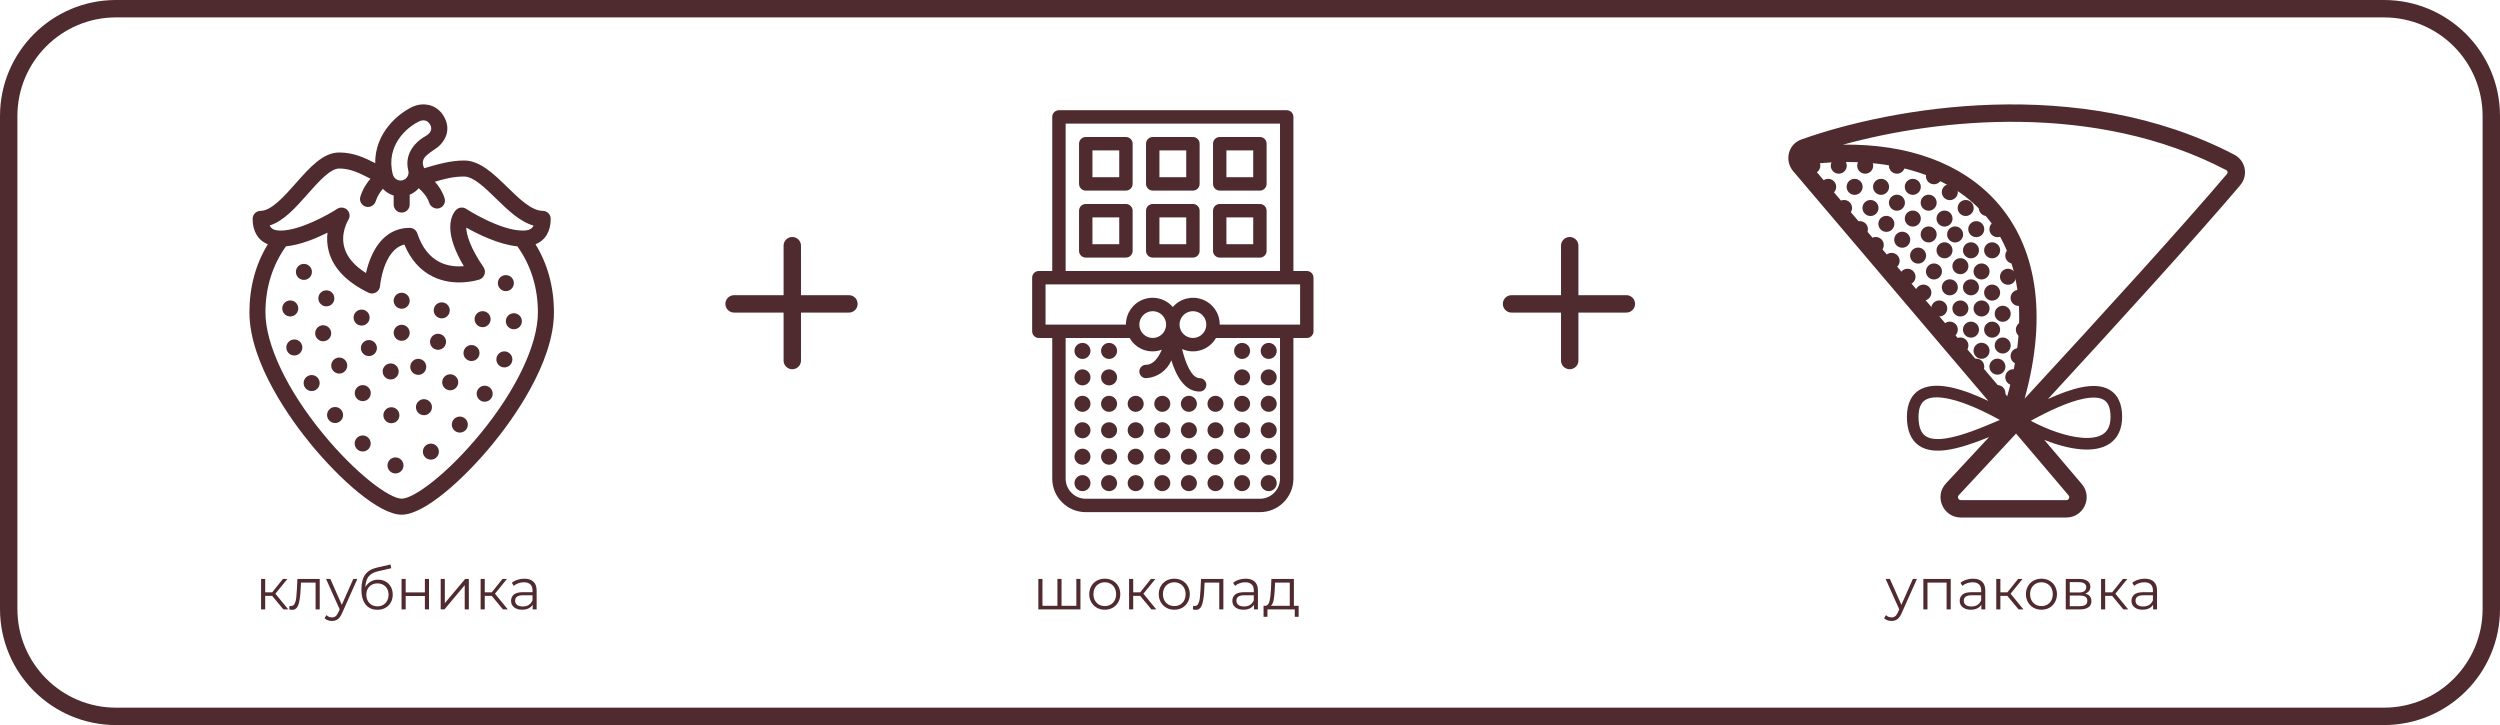 <?xml version="1.0" encoding="UTF-8"?> <svg xmlns="http://www.w3.org/2000/svg" width="431" height="125" viewBox="0 0 431 125" fill="none"> <path d="M1.5 20.01C1.5 9.792 9.784 1.5 20 1.5H411C421.217 1.5 429.5 9.783 429.5 20V105C429.5 115.217 421.217 123.5 411 123.5H20C9.784 123.5 1.5 115.208 1.5 104.99V104.809V104.628V104.448V104.267V104.087V103.907V103.727V103.547V103.368V103.189V103.009V102.83V102.652V102.473V102.294V102.116V101.938V101.76V101.582V101.404V101.227V101.05V100.872V100.695V100.519V100.342V100.165V99.989V99.813V99.636V99.461V99.285V99.109V98.934V98.758V98.583V98.408V98.233V98.059V97.884V97.71V97.535V97.361V97.187V97.013V96.84V96.666V96.493V96.32V96.147V95.974V95.801V95.628V95.456V95.283V95.111V94.939V94.767V94.595V94.423V94.251V94.08V93.909V93.737V93.566V93.395V93.225V93.054V92.883V92.713V92.543V92.373V92.203V92.033V91.863V91.693V91.524V91.354V91.185V91.016V90.847V90.678V90.509V90.34V90.172V90.003V89.835V89.667V89.499V89.331V89.163V88.995V88.827V88.66V88.492V88.325V88.158V87.991V87.824V87.657V87.49V87.323V87.157V86.99V86.824V86.658V86.492V86.326V86.16V85.994V85.828V85.662V85.497V85.331V85.166V85.001V84.836V84.671V84.506V84.341V84.176V84.011V83.847V83.682V83.518V83.353V83.189V83.025V82.861V82.697V82.533V82.369V82.206V82.042V81.879V81.715V81.552V81.388V81.225V81.062V80.899V80.736V80.573V80.41V80.248V80.085V79.922V79.76V79.597V79.435V79.273V79.11V78.948V78.786V78.624V78.462V78.3V78.138V77.977V77.815V77.653V77.492V77.331V77.169V77.008V76.846V76.685V76.524V76.363V76.202V76.041V75.88V75.719V75.558V75.397V75.237V75.076V74.916V74.755V74.594V74.434V74.274V74.113V73.953V73.793V73.633V73.472V73.312V73.152V72.992V72.832V72.673V72.513V72.353V72.193V72.033V71.874V71.714V71.554V71.395V71.235V71.076V70.916V70.757V70.597V70.438V70.279V70.12V69.96V69.801V69.642V69.483V69.324V69.165V69.005V68.846V68.687V68.528V68.37V68.21V68.052V67.893V67.734V67.575V67.416V67.257V67.099V66.94V66.781V66.622V66.464V66.305V66.146V65.988V65.829V65.671V65.512V65.353V65.195V65.036V64.878V64.719V64.561V64.402V64.243V64.085V63.926V63.768V63.609V63.451V63.292V63.134V62.975V62.817V62.658V62.5V62.342V62.183V62.025V61.866V61.708V61.549V61.391V61.232V61.074V60.915V60.757V60.598V60.44V60.281V60.122V59.964V59.805V59.647V59.488V59.33V59.171V59.012V58.854V58.695V58.536V58.378V58.219V58.06V57.901V57.743V57.584V57.425V57.266V57.107V56.948V56.789V56.63V56.472V56.313V56.154V55.995V55.836V55.676V55.517V55.358V55.199V55.04V54.88V54.721V54.562V54.403V54.243V54.084V53.924V53.765V53.605V53.446V53.286V53.126V52.967V52.807V52.647V52.487V52.327V52.167V52.008V51.848V51.688V51.527V51.367V51.207V51.047V50.887V50.726V50.566V50.406V50.245V50.084V49.924V49.763V49.602V49.442V49.281V49.12V48.959V48.798V48.637V48.476V48.315V48.154V47.992V47.831V47.669V47.508V47.346V47.185V47.023V46.861V46.7V46.538V46.376V46.214V46.052V45.89V45.727V45.565V45.403V45.24V45.078V44.915V44.752V44.59V44.427V44.264V44.101V43.938V43.775V43.612V43.448V43.285V43.121V42.958V42.794V42.631V42.467V42.303V42.139V41.975V41.811V41.647V41.482V41.318V41.153V40.989V40.824V40.659V40.494V40.329V40.164V39.999V39.834V39.669V39.503V39.338V39.172V39.006V38.84V38.674V38.508V38.342V38.176V38.01V37.843V37.677V37.51V37.343V37.176V37.009V36.842V36.675V36.508V36.34V36.173V36.005V35.837V35.669V35.501V35.333V35.165V34.997V34.828V34.66V34.491V34.322V34.153V33.984V33.815V33.646V33.476V33.307V33.137V32.967V32.797V32.627V32.457V32.287V32.117V31.946V31.775V31.605V31.434V31.262V31.091V30.92V30.749V30.577V30.405V30.233V30.061V29.889V29.717V29.544V29.372V29.199V29.026V28.854V28.68V28.507V28.334V28.16V27.986V27.813V27.639V27.465V27.29V27.116V26.941V26.767V26.592V26.417V26.242V26.066V25.891V25.715V25.539V25.363V25.187V25.011V24.835V24.658V24.482V24.305V24.128V23.95V23.773V23.596V23.418V23.24V23.062V22.884V22.706V22.527V22.348V22.169V21.991V21.811V21.632V21.453V21.273V21.093V20.913V20.733V20.552V20.372V20.191V20.01Z" stroke="#4F2A2F" stroke-width="3"></path> <path fill-rule="evenodd" clip-rule="evenodd" d="M383.808 29.331C361.205 17.528 334.183 20.418 317.736 24.938C328.887 24.795 338.149 28.1 344.102 34.686C351.012 42.333 353.115 54.01 349.044 68.732C361.734 54.986 376.32 38.977 383.932 29.986C384.118 29.767 384.053 29.459 383.808 29.331ZM346.045 68.315L312.059 28.311C325.313 26.784 335.758 29.929 341.876 36.698C347.924 43.39 350.094 54.021 346.045 68.315ZM353.062 68.801C365.318 55.506 378.933 40.534 386.222 31.924C387.642 30.246 387.155 27.694 385.196 26.671C358.397 12.677 325.974 18.55 310.569 24.04C308.242 24.869 307.619 27.718 309.143 29.512L342.802 69.132C340.778 68.164 338.582 67.287 336.563 66.833C334.686 66.411 332.754 66.305 331.244 67.047C329.607 67.852 328.752 69.495 328.752 71.86C328.752 74.149 329.413 75.834 330.808 76.806C332.146 77.738 333.907 77.825 335.671 77.573C337.86 77.26 340.409 76.365 342.919 75.349C340.234 78.243 337.723 80.942 335.489 83.334C333.388 85.585 335.012 89.219 338.057 89.219H356.238C359.221 89.219 360.837 85.726 358.905 83.453L352.432 75.833C354.552 76.682 356.758 77.294 358.745 77.459C360.547 77.608 362.32 77.402 363.672 76.504C365.091 75.562 365.856 73.99 365.856 71.86C365.856 69.66 365.149 68.053 363.688 67.197C362.318 66.395 360.546 66.424 358.799 66.779C357.014 67.142 355.026 67.895 353.062 68.801ZM347.571 74.744C343.955 78.649 340.582 82.275 337.682 85.381C337.394 85.69 337.601 86.219 338.057 86.219H356.238C356.664 86.219 356.895 85.72 356.619 85.395L347.571 74.744ZM336.124 68.785C338.923 69.414 342.197 70.973 344.774 72.402C341.464 73.82 338.085 75.208 335.388 75.593C333.789 75.822 332.661 75.659 331.951 75.165C331.298 74.71 330.752 73.793 330.752 71.86C330.752 70.001 331.376 69.211 332.126 68.842C333.003 68.41 334.366 68.389 336.124 68.785ZM358.91 75.466C356.212 75.242 352.913 74.049 350.109 72.544C353.134 70.885 356.49 69.29 359.198 68.739C360.8 68.413 361.957 68.501 362.678 68.923C363.308 69.292 363.856 70.076 363.856 71.86C363.856 73.474 363.309 74.344 362.566 74.838C361.755 75.376 360.515 75.599 358.91 75.466Z" fill="#4F2A2F"></path> <path d="M312.443 29.946C313.205 29.946 313.824 29.327 313.824 28.564C313.824 27.8 313.205 27.183 312.443 27.183C311.68 27.183 311.061 27.8 311.061 28.564C311.061 29.327 311.68 29.946 312.443 29.946Z" fill="#4F2A2F"></path> <path d="M324.296 33.593C325.058 33.593 325.677 32.974 325.677 32.211C325.677 31.447 325.058 30.83 324.296 30.83C323.533 30.83 322.914 31.447 322.914 32.211C322.914 32.974 323.533 33.593 324.296 33.593Z" fill="#4F2A2F"></path> <path d="M325.207 39.975C325.97 39.975 326.589 39.356 326.589 38.594C326.589 37.83 325.97 37.212 325.207 37.212C324.445 37.212 323.826 37.83 323.826 38.594C323.826 39.356 324.445 39.975 325.207 39.975Z" fill="#4F2A2F"></path> <path d="M319.737 33.593C320.499 33.593 321.118 32.974 321.118 32.211C321.118 31.447 320.499 30.83 319.737 30.83C318.974 30.83 318.355 31.447 318.355 32.211C318.355 32.974 318.974 33.593 319.737 33.593Z" fill="#4F2A2F"></path> <path d="M317.913 37.24C318.676 37.24 319.295 36.621 319.295 35.859C319.295 35.094 318.676 34.477 317.913 34.477C317.151 34.477 316.532 35.094 316.532 35.859C316.532 36.621 317.151 37.24 317.913 37.24Z" fill="#4F2A2F"></path> <path d="M323.384 43.622C324.146 43.622 324.765 43.003 324.765 42.241C324.765 41.477 324.146 40.859 323.384 40.859C322.621 40.859 322.002 41.477 322.002 42.241C322.002 43.003 322.621 43.622 323.384 43.622Z" fill="#4F2A2F"></path> <path d="M317.001 29.946C317.764 29.946 318.383 29.327 318.383 28.564C318.383 27.8 317.764 27.183 317.001 27.183C316.239 27.183 315.62 27.8 315.62 28.564C315.62 29.327 316.239 29.946 317.001 29.946Z" fill="#4F2A2F"></path> <path d="M320.648 40.887C321.411 40.887 322.03 40.268 322.03 39.506C322.03 38.741 321.411 38.124 320.648 38.124C319.886 38.124 319.267 38.741 319.267 39.506C319.267 40.268 319.886 40.887 320.648 40.887Z" fill="#4F2A2F"></path> <path d="M326.119 46.358C326.882 46.358 327.501 45.739 327.501 44.976C327.501 44.212 326.882 43.595 326.119 43.595C325.357 43.595 324.738 44.212 324.738 44.976C324.738 45.739 325.357 46.358 326.119 46.358Z" fill="#4F2A2F"></path> <path d="M336.149 34.505C336.911 34.505 337.53 33.886 337.53 33.123C337.53 32.359 336.911 31.742 336.149 31.742C335.386 31.742 334.767 32.359 334.767 33.123C334.767 33.886 335.386 34.505 336.149 34.505Z" fill="#4F2A2F"></path> <path d="M342.531 37.24C343.294 37.24 343.913 36.621 343.913 35.859C343.913 35.094 343.294 34.477 342.531 34.477C341.768 34.477 341.149 35.094 341.149 35.859C341.149 36.621 341.768 37.24 342.531 37.24Z" fill="#4F2A2F"></path> <path d="M332.502 36.328C333.264 36.328 333.883 35.709 333.883 34.947C333.883 34.183 333.264 33.565 332.502 33.565C331.739 33.565 331.12 34.183 331.12 34.947C331.12 35.709 331.739 36.328 332.502 36.328Z" fill="#4F2A2F"></path> <path d="M330.678 45.446C331.441 45.446 332.06 44.827 332.06 44.064C332.06 43.3 331.441 42.683 330.678 42.683C329.915 42.683 329.296 43.3 329.296 44.064C329.296 44.827 329.915 45.446 330.678 45.446Z" fill="#4F2A2F"></path> <path d="M335.237 44.534C335.999 44.534 336.618 43.915 336.618 43.153C336.618 42.389 335.999 41.771 335.237 41.771C334.474 41.771 333.855 42.389 333.855 43.153C333.855 43.915 334.474 44.534 335.237 44.534Z" fill="#4F2A2F"></path> <path d="M337.972 47.269C338.735 47.269 339.354 46.65 339.354 45.888C339.354 45.124 338.735 44.506 337.972 44.506C337.21 44.506 336.591 45.124 336.591 45.888C336.591 46.65 337.21 47.269 337.972 47.269Z" fill="#4F2A2F"></path> <path d="M339.796 50.917C340.558 50.917 341.177 50.298 341.177 49.535C341.177 48.771 340.558 48.154 339.796 48.154C339.033 48.154 338.414 48.771 338.414 49.535C338.414 50.298 339.033 50.917 339.796 50.917Z" fill="#4F2A2F"></path> <path d="M341.619 54.564C342.382 54.564 343.001 53.945 343.001 53.182C343.001 52.418 342.382 51.8 341.619 51.8C340.857 51.8 340.238 52.418 340.238 53.182C340.238 53.945 340.857 54.564 341.619 54.564Z" fill="#4F2A2F"></path> <path d="M331.59 51.828C332.352 51.828 332.971 51.209 332.971 50.447C332.971 49.683 332.352 49.065 331.59 49.065C330.827 49.065 330.208 49.683 330.208 50.447C330.208 51.209 330.827 51.828 331.59 51.828Z" fill="#4F2A2F"></path> <path d="M334.325 54.564C335.088 54.564 335.707 53.945 335.707 53.182C335.707 52.418 335.088 51.8 334.325 51.8C333.562 51.8 332.943 52.418 332.943 53.182C332.943 53.945 333.562 54.564 334.325 54.564Z" fill="#4F2A2F"></path> <path d="M336.149 58.211C336.911 58.211 337.53 57.592 337.53 56.829C337.53 56.065 336.911 55.448 336.149 55.448C335.386 55.448 334.767 56.065 334.767 56.829C334.767 57.592 335.386 58.211 336.149 58.211Z" fill="#4F2A2F"></path> <path d="M337.972 60.946C338.735 60.946 339.354 60.327 339.354 59.565C339.354 58.8 338.735 58.183 337.972 58.183C337.21 58.183 336.591 58.8 336.591 59.565C336.591 60.327 337.21 60.946 337.972 60.946Z" fill="#4F2A2F"></path> <path d="M315.178 33.593C315.94 33.593 316.559 32.974 316.559 32.211C316.559 31.447 315.94 30.83 315.178 30.83C314.415 30.83 313.796 31.447 313.796 32.211C313.796 32.974 314.415 33.593 315.178 33.593Z" fill="#4F2A2F"></path> <path d="M322.472 37.24C323.235 37.24 323.854 36.621 323.854 35.859C323.854 35.094 323.235 34.477 322.472 34.477C321.709 34.477 321.09 35.094 321.09 35.859C321.09 36.621 321.709 37.24 322.472 37.24Z" fill="#4F2A2F"></path> <path d="M327.031 36.328C327.793 36.328 328.412 35.709 328.412 34.947C328.412 34.183 327.793 33.565 327.031 33.565C326.268 33.565 325.649 34.183 325.649 34.947C325.649 35.709 326.268 36.328 327.031 36.328Z" fill="#4F2A2F"></path> <path d="M333.413 31.769C334.176 31.769 334.795 31.15 334.795 30.388C334.795 29.624 334.176 29.006 333.413 29.006C332.651 29.006 332.032 29.624 332.032 30.388C332.032 31.15 332.651 31.769 333.413 31.769Z" fill="#4F2A2F"></path> <path d="M329.766 33.593C330.529 33.593 331.148 32.974 331.148 32.211C331.148 31.447 330.529 30.83 329.766 30.83C329.004 30.83 328.385 31.447 328.385 32.211C328.385 32.974 329.004 33.593 329.766 33.593Z" fill="#4F2A2F"></path> <path d="M333.413 48.181C334.176 48.181 334.795 47.562 334.795 46.8C334.795 46.036 334.176 45.418 333.413 45.418C332.651 45.418 332.032 46.036 332.032 46.8C332.032 47.562 332.651 48.181 333.413 48.181Z" fill="#4F2A2F"></path> <path d="M336.149 50.917C336.911 50.917 337.53 50.298 337.53 49.535C337.53 48.771 336.911 48.154 336.149 48.154C335.386 48.154 334.767 48.771 334.767 49.535C334.767 50.298 335.386 50.917 336.149 50.917Z" fill="#4F2A2F"></path> <path d="M337.972 54.564C338.735 54.564 339.354 53.945 339.354 53.182C339.354 52.418 338.735 51.8 337.972 51.8C337.21 51.8 336.591 52.418 336.591 53.182C336.591 53.945 337.21 54.564 337.972 54.564Z" fill="#4F2A2F"></path> <path d="M339.796 58.211C340.558 58.211 341.177 57.592 341.177 56.829C341.177 56.065 340.558 55.448 339.796 55.448C339.033 55.448 338.414 56.065 338.414 56.829C338.414 57.592 339.033 58.211 339.796 58.211Z" fill="#4F2A2F"></path> <path d="M321.56 29.946C322.323 29.946 322.942 29.327 322.942 28.564C322.942 27.8 322.323 27.183 321.56 27.183C320.798 27.183 320.179 27.8 320.179 28.564C320.179 29.327 320.798 29.946 321.56 29.946Z" fill="#4F2A2F"></path> <path d="M327.031 29.946C327.793 29.946 328.412 29.327 328.412 28.564C328.412 27.8 327.793 27.183 327.031 27.183C326.268 27.183 325.649 27.8 325.649 28.564C325.649 29.327 326.268 29.946 327.031 29.946Z" fill="#4F2A2F"></path> <path d="M327.943 42.711C328.705 42.711 329.324 42.092 329.324 41.329C329.324 40.565 328.705 39.947 327.943 39.947C327.18 39.947 326.561 40.565 326.561 41.329C326.561 42.092 327.18 42.711 327.943 42.711Z" fill="#4F2A2F"></path> <path d="M328.854 49.093C329.617 49.093 330.236 48.474 330.236 47.712C330.236 46.947 329.617 46.33 328.854 46.33C328.092 46.33 327.473 46.947 327.473 47.712C327.473 48.474 328.092 49.093 328.854 49.093Z" fill="#4F2A2F"></path> <path d="M335.237 39.064C335.999 39.064 336.618 38.445 336.618 37.682C336.618 36.918 335.999 36.3 335.237 36.3C334.474 36.3 333.855 36.918 333.855 37.682C333.855 38.445 334.474 39.064 335.237 39.064Z" fill="#4F2A2F"></path> <path d="M329.766 39.064C330.529 39.064 331.148 38.445 331.148 37.682C331.148 36.918 330.529 36.3 329.766 36.3C329.004 36.3 328.385 36.918 328.385 37.682C328.385 38.445 329.004 39.064 329.766 39.064Z" fill="#4F2A2F"></path> <path d="M332.502 41.799C333.264 41.799 333.883 41.18 333.883 40.417C333.883 39.653 333.264 39.036 332.502 39.036C331.739 39.036 331.12 39.653 331.12 40.417C331.12 41.18 331.739 41.799 332.502 41.799Z" fill="#4F2A2F"></path> <path d="M337.06 41.799C337.823 41.799 338.442 41.18 338.442 40.417C338.442 39.653 337.823 39.036 337.06 39.036C336.298 39.036 335.679 39.653 335.679 40.417C335.679 41.18 336.298 41.799 337.06 41.799Z" fill="#4F2A2F"></path> <path d="M339.796 44.534C340.558 44.534 341.177 43.915 341.177 43.153C341.177 42.389 340.558 41.771 339.796 41.771C339.033 41.771 338.414 42.389 338.414 43.153C338.414 43.915 339.033 44.534 339.796 44.534Z" fill="#4F2A2F"></path> <path d="M341.619 48.181C342.382 48.181 343.001 47.562 343.001 46.8C343.001 46.036 342.382 45.418 341.619 45.418C340.857 45.418 340.238 46.036 340.238 46.8C340.238 47.562 340.857 48.181 341.619 48.181Z" fill="#4F2A2F"></path> <path d="M343.443 51.828C344.205 51.828 344.824 51.209 344.824 50.447C344.824 49.683 344.205 49.065 343.443 49.065C342.68 49.065 342.061 49.683 342.061 50.447C342.061 51.209 342.68 51.828 343.443 51.828Z" fill="#4F2A2F"></path> <path d="M340.707 40.887C341.47 40.887 342.089 40.268 342.089 39.506C342.089 38.741 341.47 38.124 340.707 38.124C339.945 38.124 339.326 38.741 339.326 39.506C339.326 40.268 339.945 40.887 340.707 40.887Z" fill="#4F2A2F"></path> <path d="M343.443 44.534C344.205 44.534 344.824 43.915 344.824 43.153C344.824 42.389 344.205 41.771 343.443 41.771C342.68 41.771 342.061 42.389 342.061 43.153C342.061 43.915 342.68 44.534 343.443 44.534Z" fill="#4F2A2F"></path> <path d="M346.178 49.093C346.941 49.093 347.56 48.474 347.56 47.712C347.56 46.947 346.941 46.33 346.178 46.33C345.416 46.33 344.797 46.947 344.797 47.712C344.797 48.474 345.416 49.093 346.178 49.093Z" fill="#4F2A2F"></path> <path d="M348.002 52.74C348.764 52.74 349.383 52.121 349.383 51.359C349.383 50.594 348.764 49.977 348.002 49.977C347.239 49.977 346.62 50.594 346.62 51.359C346.62 52.121 347.239 52.74 348.002 52.74Z" fill="#4F2A2F"></path> <path d="M343.443 58.211C344.205 58.211 344.824 57.592 344.824 56.829C344.824 56.065 344.205 55.448 343.443 55.448C342.68 55.448 342.061 56.065 342.061 56.829C342.061 57.592 342.68 58.211 343.443 58.211Z" fill="#4F2A2F"></path> <path d="M344.355 64.593C345.117 64.593 345.736 63.974 345.736 63.212C345.736 62.447 345.117 61.83 344.355 61.83C343.592 61.83 342.973 62.447 342.973 63.212C342.973 63.974 343.592 64.593 344.355 64.593Z" fill="#4F2A2F"></path> <path d="M348.002 62.77C348.764 62.77 349.383 62.151 349.383 61.388C349.383 60.624 348.764 60.007 348.002 60.007C347.239 60.007 346.62 60.624 346.62 61.388C346.62 62.151 347.239 62.77 348.002 62.77Z" fill="#4F2A2F"></path> <path d="M347.09 66.417C347.852 66.417 348.471 65.798 348.471 65.035C348.471 64.271 347.852 63.654 347.09 63.654C346.327 63.654 345.708 64.271 345.708 65.035C345.708 65.798 346.327 66.417 347.09 66.417Z" fill="#4F2A2F"></path> <path d="M345.266 55.475C346.029 55.475 346.648 54.856 346.648 54.094C346.648 53.33 346.029 52.712 345.266 52.712C344.504 52.712 343.885 53.33 343.885 54.094C343.885 54.856 344.504 55.475 345.266 55.475Z" fill="#4F2A2F"></path> <path d="M345.266 60.946C346.029 60.946 346.648 60.327 346.648 59.565C346.648 58.8 346.029 58.183 345.266 58.183C344.504 58.183 343.885 58.8 343.885 59.565C343.885 60.327 344.504 60.946 345.266 60.946Z" fill="#4F2A2F"></path> <path d="M348.913 58.211C349.676 58.211 350.295 57.592 350.295 56.829C350.295 56.065 349.676 55.448 348.913 55.448C348.151 55.448 347.532 56.065 347.532 56.829C347.532 57.592 348.151 58.211 348.913 58.211Z" fill="#4F2A2F"></path> <path d="M344.355 40.887C345.117 40.887 345.736 40.268 345.736 39.506C345.736 38.741 345.117 38.124 344.355 38.124C343.592 38.124 342.973 38.741 342.973 39.506C342.973 40.268 343.592 40.887 344.355 40.887Z" fill="#4F2A2F"></path> <path d="M347.09 45.446C347.852 45.446 348.471 44.827 348.471 44.064C348.471 43.3 347.852 42.683 347.09 42.683C346.327 42.683 345.708 43.3 345.708 44.064C345.708 44.827 346.327 45.446 347.09 45.446Z" fill="#4F2A2F"></path> <path d="M348.913 49.093C349.676 49.093 350.295 48.474 350.295 47.712C350.295 46.947 349.676 46.33 348.913 46.33C348.151 46.33 347.532 46.947 347.532 47.712C347.532 48.474 348.151 49.093 348.913 49.093Z" fill="#4F2A2F"></path> <path d="M341.619 61.858C342.382 61.858 343.001 61.239 343.001 60.476C343.001 59.712 342.382 59.095 341.619 59.095C340.857 59.095 340.238 59.712 340.238 60.476C340.238 61.239 340.857 61.858 341.619 61.858Z" fill="#4F2A2F"></path> <path d="M344.355 69.152C345.117 69.152 345.736 68.533 345.736 67.77C345.736 67.006 345.117 66.389 344.355 66.389C343.592 66.389 342.973 67.006 342.973 67.77C342.973 68.533 343.592 69.152 344.355 69.152Z" fill="#4F2A2F"></path> <path d="M340.707 64.593C341.47 64.593 342.089 63.974 342.089 63.212C342.089 62.447 341.47 61.83 340.707 61.83C339.945 61.83 339.326 62.447 339.326 63.212C339.326 63.974 339.945 64.593 340.707 64.593Z" fill="#4F2A2F"></path> <path d="M338.884 37.24C339.646 37.24 340.265 36.621 340.265 35.859C340.265 35.094 339.646 34.477 338.884 34.477C338.121 34.477 337.502 35.094 337.502 35.859C337.502 36.621 338.121 37.24 338.884 37.24Z" fill="#4F2A2F"></path> <line x1="136.589" y1="42.359" x2="136.589" y2="62.154" stroke="#4F2A2F" stroke-width="3" stroke-linecap="round" stroke-linejoin="round"></line> <line x1="146.354" y1="52.389" x2="126.559" y2="52.389" stroke="#4F2A2F" stroke-width="3" stroke-linecap="round" stroke-linejoin="round"></line> <line x1="270.619" y1="42.359" x2="270.619" y2="62.154" stroke="#4F2A2F" stroke-width="3" stroke-linecap="round" stroke-linejoin="round"></line> <line x1="280.384" y1="52.389" x2="260.59" y2="52.389" stroke="#4F2A2F" stroke-width="3" stroke-linecap="round" stroke-linejoin="round"></line> <path d="M194.111 23.62H187.182C186.544 23.62 186.027 24.137 186.027 24.774V31.704C186.027 32.342 186.544 32.859 187.182 32.859H194.111C194.749 32.859 195.266 32.342 195.266 31.704V24.774C195.266 24.137 194.749 23.62 194.111 23.62ZM192.956 30.549H188.336V25.93H192.956V30.549Z" fill="#4F2A2F"></path> <path d="M205.66 23.62H198.731C198.093 23.62 197.576 24.137 197.576 24.774V31.704C197.576 32.342 198.093 32.859 198.731 32.859H205.66C206.298 32.859 206.815 32.342 206.815 31.704V24.774C206.815 24.137 206.298 23.62 205.66 23.62ZM204.505 30.549H199.886V25.93H204.505V30.549Z" fill="#4F2A2F"></path> <path d="M217.209 23.62H210.28C209.642 23.62 209.125 24.137 209.125 24.774V31.704C209.125 32.342 209.642 32.859 210.28 32.859H217.209C217.847 32.859 218.364 32.342 218.364 31.704V24.774C218.364 24.137 217.847 23.62 217.209 23.62ZM216.054 30.549H211.435V25.93H216.054V30.549Z" fill="#4F2A2F"></path> <path d="M194.111 35.169H187.182C186.544 35.169 186.027 35.686 186.027 36.324V43.253C186.027 43.891 186.544 44.408 187.182 44.408H194.111C194.749 44.408 195.266 43.891 195.266 43.253V36.324C195.266 35.686 194.749 35.169 194.111 35.169ZM192.956 42.098H188.336V37.479H192.956V42.098Z" fill="#4F2A2F"></path> <path d="M205.66 35.169H198.731C198.093 35.169 197.576 35.686 197.576 36.324V43.253C197.576 43.891 198.093 44.408 198.731 44.408H205.66C206.298 44.408 206.815 43.891 206.815 43.253V36.324C206.815 35.686 206.298 35.169 205.66 35.169ZM204.505 42.098H199.886V37.479H204.505V42.098Z" fill="#4F2A2F"></path> <path d="M217.209 35.169H210.28C209.642 35.169 209.125 35.686 209.125 36.324V43.253C209.125 43.891 209.642 44.408 210.28 44.408H217.209C217.847 44.408 218.364 43.891 218.364 43.253V36.324C218.364 35.686 217.847 35.169 217.209 35.169ZM216.054 42.098H211.435V37.479H216.054V42.098Z" fill="#4F2A2F"></path> <path d="M187.182 88.295H217.209C220.397 88.291 222.98 85.708 222.984 82.52V58.267H225.294C225.931 58.267 226.449 57.75 226.449 57.112V47.873C226.449 47.235 225.931 46.718 225.294 46.718H222.984V20.155C222.984 19.517 222.467 19 221.829 19H182.562C181.924 19 181.407 19.517 181.407 20.155V46.718H179.097C178.459 46.718 177.942 47.235 177.942 47.873V57.112C177.942 57.75 178.459 58.267 179.097 58.267H181.407V82.52C181.411 85.708 183.994 88.291 187.182 88.295ZM220.674 82.52C220.674 84.433 219.123 85.985 217.209 85.985H187.182C185.268 85.985 183.717 84.433 183.717 82.52V58.267H194.753C195.847 60.216 198.199 61.074 200.291 60.287C199.726 61.651 198.834 62.887 197.576 62.887C196.938 62.887 196.421 63.404 196.421 64.041C196.421 64.679 196.938 65.196 197.576 65.196C199.498 65.089 201.191 63.899 201.944 62.128C202.763 64.801 204.243 67.506 206.815 67.506C207.453 67.506 207.97 66.989 207.97 66.351C207.97 65.714 207.453 65.196 206.815 65.196C205.421 65.196 204.356 62.559 203.794 60.176C205.943 61.141 208.473 60.314 209.637 58.267H220.674V82.52ZM196.421 55.957C196.421 54.682 197.455 53.647 198.731 53.647C200.006 53.647 201.04 54.682 201.04 55.957C201.04 57.233 200.006 58.267 198.731 58.267C197.455 58.267 196.421 57.233 196.421 55.957ZM203.35 55.957C203.35 54.682 204.385 53.647 205.66 53.647C206.936 53.647 207.97 54.682 207.97 55.957C207.97 57.233 206.936 58.267 205.66 58.267C204.385 58.267 203.35 57.233 203.35 55.957ZM183.717 21.31H220.674V46.718H183.717V21.31ZM180.252 55.957V49.028H224.139V55.957H210.28C210.288 54.031 209.096 52.303 207.291 51.629C205.487 50.953 203.453 51.474 202.195 52.933C200.938 51.474 198.904 50.953 197.1 51.629C195.295 52.303 194.103 54.031 194.111 55.957H180.252Z" fill="#4F2A2F"></path> <path d="M186.618 61.881C187.38 61.881 187.999 61.262 187.999 60.499C187.999 59.735 187.38 59.118 186.618 59.118C185.855 59.118 185.236 59.735 185.236 60.499C185.236 61.262 185.855 61.881 186.618 61.881Z" fill="#4F2A2F"></path> <path d="M186.618 70.999C187.38 70.999 187.999 70.38 187.999 69.617C187.999 68.853 187.38 68.236 186.618 68.236C185.855 68.236 185.236 68.853 185.236 69.617C185.236 70.38 185.855 70.999 186.618 70.999Z" fill="#4F2A2F"></path> <path d="M186.618 80.117C187.38 80.117 187.999 79.498 187.999 78.735C187.999 77.971 187.38 77.353 186.618 77.353C185.855 77.353 185.236 77.971 185.236 78.735C185.236 79.498 185.855 80.117 186.618 80.117Z" fill="#4F2A2F"></path> <path d="M186.618 66.44C187.38 66.44 187.999 65.821 187.999 65.058C187.999 64.294 187.38 63.677 186.618 63.677C185.855 63.677 185.236 64.294 185.236 65.058C185.236 65.821 185.855 66.44 186.618 66.44Z" fill="#4F2A2F"></path> <path d="M186.618 75.558C187.38 75.558 187.999 74.939 187.999 74.176C187.999 73.412 187.38 72.795 186.618 72.795C185.855 72.795 185.236 73.412 185.236 74.176C185.236 74.939 185.855 75.558 186.618 75.558Z" fill="#4F2A2F"></path> <path d="M186.618 84.675C187.38 84.675 187.999 84.056 187.999 83.294C187.999 82.53 187.38 81.912 186.618 81.912C185.855 81.912 185.236 82.53 185.236 83.294C185.236 84.056 185.855 84.675 186.618 84.675Z" fill="#4F2A2F"></path> <path d="M204.964 70.999C205.727 70.999 206.346 70.38 206.346 69.617C206.346 68.853 205.727 68.236 204.964 68.236C204.202 68.236 203.583 68.853 203.583 69.617C203.583 70.38 204.202 70.999 204.964 70.999Z" fill="#4F2A2F"></path> <path d="M204.964 80.117C205.727 80.117 206.346 79.498 206.346 78.735C206.346 77.971 205.727 77.353 204.964 77.353C204.202 77.353 203.583 77.971 203.583 78.735C203.583 79.498 204.202 80.117 204.964 80.117Z" fill="#4F2A2F"></path> <path d="M204.964 75.558C205.727 75.558 206.346 74.939 206.346 74.176C206.346 73.412 205.727 72.795 204.964 72.795C204.202 72.795 203.583 73.412 203.583 74.176C203.583 74.939 204.202 75.558 204.964 75.558Z" fill="#4F2A2F"></path> <path d="M204.964 84.675C205.727 84.675 206.346 84.056 206.346 83.294C206.346 82.53 205.727 81.912 204.964 81.912C204.202 81.912 203.583 82.53 203.583 83.294C203.583 84.056 204.202 84.675 204.964 84.675Z" fill="#4F2A2F"></path> <path d="M195.791 70.999C196.554 70.999 197.173 70.38 197.173 69.617C197.173 68.853 196.554 68.236 195.791 68.236C195.029 68.236 194.41 68.853 194.41 69.617C194.41 70.38 195.029 70.999 195.791 70.999Z" fill="#4F2A2F"></path> <path d="M195.791 80.117C196.554 80.117 197.173 79.498 197.173 78.735C197.173 77.971 196.554 77.353 195.791 77.353C195.029 77.353 194.41 77.971 194.41 78.735C194.41 79.498 195.029 80.117 195.791 80.117Z" fill="#4F2A2F"></path> <path d="M195.791 75.558C196.554 75.558 197.173 74.939 197.173 74.176C197.173 73.412 196.554 72.795 195.791 72.795C195.029 72.795 194.41 73.412 194.41 74.176C194.41 74.939 195.029 75.558 195.791 75.558Z" fill="#4F2A2F"></path> <path d="M195.791 84.675C196.554 84.675 197.173 84.056 197.173 83.294C197.173 82.53 196.554 81.912 195.791 81.912C195.029 81.912 194.41 82.53 194.41 83.294C194.41 84.056 195.029 84.675 195.791 84.675Z" fill="#4F2A2F"></path> <path d="M214.138 61.881C214.9 61.881 215.519 61.262 215.519 60.499C215.519 59.735 214.9 59.118 214.138 59.118C213.375 59.118 212.756 59.735 212.756 60.499C212.756 61.262 213.375 61.881 214.138 61.881Z" fill="#4F2A2F"></path> <path d="M214.138 70.999C214.9 70.999 215.519 70.38 215.519 69.617C215.519 68.853 214.9 68.236 214.138 68.236C213.375 68.236 212.756 68.853 212.756 69.617C212.756 70.38 213.375 70.999 214.138 70.999Z" fill="#4F2A2F"></path> <path d="M214.138 80.117C214.9 80.117 215.519 79.498 215.519 78.735C215.519 77.971 214.9 77.353 214.138 77.353C213.375 77.353 212.756 77.971 212.756 78.735C212.756 79.498 213.375 80.117 214.138 80.117Z" fill="#4F2A2F"></path> <path d="M214.138 66.44C214.9 66.44 215.519 65.821 215.519 65.058C215.519 64.294 214.9 63.677 214.138 63.677C213.375 63.677 212.756 64.294 212.756 65.058C212.756 65.821 213.375 66.44 214.138 66.44Z" fill="#4F2A2F"></path> <path d="M214.138 75.558C214.9 75.558 215.519 74.939 215.519 74.176C215.519 73.412 214.9 72.795 214.138 72.795C213.375 72.795 212.756 73.412 212.756 74.176C212.756 74.939 213.375 75.558 214.138 75.558Z" fill="#4F2A2F"></path> <path d="M214.138 84.675C214.9 84.675 215.519 84.056 215.519 83.294C215.519 82.53 214.9 81.912 214.138 81.912C213.375 81.912 212.756 82.53 212.756 83.294C212.756 84.056 213.375 84.675 214.138 84.675Z" fill="#4F2A2F"></path> <path d="M191.205 61.881C191.967 61.881 192.586 61.262 192.586 60.499C192.586 59.735 191.967 59.118 191.205 59.118C190.442 59.118 189.823 59.735 189.823 60.499C189.823 61.262 190.442 61.881 191.205 61.881Z" fill="#4F2A2F"></path> <path d="M191.205 70.999C191.967 70.999 192.586 70.38 192.586 69.617C192.586 68.853 191.967 68.236 191.205 68.236C190.442 68.236 189.823 68.853 189.823 69.617C189.823 70.38 190.442 70.999 191.205 70.999Z" fill="#4F2A2F"></path> <path d="M191.205 80.117C191.967 80.117 192.586 79.498 192.586 78.735C192.586 77.971 191.967 77.353 191.205 77.353C190.442 77.353 189.823 77.971 189.823 78.735C189.823 79.498 190.442 80.117 191.205 80.117Z" fill="#4F2A2F"></path> <path d="M191.205 66.44C191.967 66.44 192.586 65.821 192.586 65.058C192.586 64.294 191.967 63.677 191.205 63.677C190.442 63.677 189.823 64.294 189.823 65.058C189.823 65.821 190.442 66.44 191.205 66.44Z" fill="#4F2A2F"></path> <path d="M191.205 75.558C191.967 75.558 192.586 74.939 192.586 74.176C192.586 73.412 191.967 72.795 191.205 72.795C190.442 72.795 189.823 73.412 189.823 74.176C189.823 74.939 190.442 75.558 191.205 75.558Z" fill="#4F2A2F"></path> <path d="M191.205 84.675C191.967 84.675 192.586 84.056 192.586 83.294C192.586 82.53 191.967 81.912 191.205 81.912C190.442 81.912 189.823 82.53 189.823 83.294C189.823 84.056 190.442 84.675 191.205 84.675Z" fill="#4F2A2F"></path> <path d="M209.551 70.999C210.314 70.999 210.933 70.38 210.933 69.617C210.933 68.853 210.314 68.236 209.551 68.236C208.789 68.236 208.17 68.853 208.17 69.617C208.17 70.38 208.789 70.999 209.551 70.999Z" fill="#4F2A2F"></path> <path d="M209.551 80.117C210.314 80.117 210.933 79.498 210.933 78.735C210.933 77.971 210.314 77.353 209.551 77.353C208.789 77.353 208.17 77.971 208.17 78.735C208.17 79.498 208.789 80.117 209.551 80.117Z" fill="#4F2A2F"></path> <path d="M209.551 75.558C210.314 75.558 210.933 74.939 210.933 74.176C210.933 73.412 210.314 72.795 209.551 72.795C208.789 72.795 208.17 73.412 208.17 74.176C208.17 74.939 208.789 75.558 209.551 75.558Z" fill="#4F2A2F"></path> <path d="M209.551 84.675C210.314 84.675 210.933 84.056 210.933 83.294C210.933 82.53 210.314 81.912 209.551 81.912C208.789 81.912 208.17 82.53 208.17 83.294C208.17 84.056 208.789 84.675 209.551 84.675Z" fill="#4F2A2F"></path> <path d="M200.378 70.999C201.14 70.999 201.759 70.38 201.759 69.617C201.759 68.853 201.14 68.236 200.378 68.236C199.615 68.236 198.996 68.853 198.996 69.617C198.996 70.38 199.615 70.999 200.378 70.999Z" fill="#4F2A2F"></path> <path d="M200.378 80.117C201.14 80.117 201.759 79.498 201.759 78.735C201.759 77.971 201.14 77.353 200.378 77.353C199.615 77.353 198.996 77.971 198.996 78.735C198.996 79.498 199.615 80.117 200.378 80.117Z" fill="#4F2A2F"></path> <path d="M200.378 75.558C201.14 75.558 201.759 74.939 201.759 74.176C201.759 73.412 201.14 72.795 200.378 72.795C199.615 72.795 198.996 73.412 198.996 74.176C198.996 74.939 199.615 75.558 200.378 75.558Z" fill="#4F2A2F"></path> <path d="M200.378 84.675C201.14 84.675 201.759 84.056 201.759 83.294C201.759 82.53 201.14 81.912 200.378 81.912C199.615 81.912 198.996 82.53 198.996 83.294C198.996 84.056 199.615 84.675 200.378 84.675Z" fill="#4F2A2F"></path> <path d="M218.724 61.881C219.487 61.881 220.106 61.262 220.106 60.499C220.106 59.735 219.487 59.118 218.724 59.118C217.962 59.118 217.343 59.735 217.343 60.499C217.343 61.262 217.962 61.881 218.724 61.881Z" fill="#4F2A2F"></path> <path d="M218.724 70.999C219.487 70.999 220.106 70.38 220.106 69.617C220.106 68.853 219.487 68.236 218.724 68.236C217.962 68.236 217.343 68.853 217.343 69.617C217.343 70.38 217.962 70.999 218.724 70.999Z" fill="#4F2A2F"></path> <path d="M218.724 80.117C219.487 80.117 220.106 79.498 220.106 78.735C220.106 77.971 219.487 77.353 218.724 77.353C217.962 77.353 217.343 77.971 217.343 78.735C217.343 79.498 217.962 80.117 218.724 80.117Z" fill="#4F2A2F"></path> <path d="M218.724 66.44C219.487 66.44 220.106 65.821 220.106 65.058C220.106 64.294 219.487 63.677 218.724 63.677C217.962 63.677 217.343 64.294 217.343 65.058C217.343 65.821 217.962 66.44 218.724 66.44Z" fill="#4F2A2F"></path> <path d="M218.724 75.558C219.487 75.558 220.106 74.939 220.106 74.176C220.106 73.412 219.487 72.795 218.724 72.795C217.962 72.795 217.343 73.412 217.343 74.176C217.343 74.939 217.962 75.558 218.724 75.558Z" fill="#4F2A2F"></path> <path d="M218.724 84.675C219.487 84.675 220.106 84.056 220.106 83.294C220.106 82.53 219.487 81.912 218.724 81.912C217.962 81.912 217.343 82.53 217.343 83.294C217.343 84.056 217.962 84.675 218.724 84.675Z" fill="#4F2A2F"></path> <path d="M92.323 42.117C93.997 41.435 94.945 39.9 94.945 37.731C94.945 36.968 94.327 36.35 93.564 36.35C91.654 36.35 89.519 34.269 87.453 32.256C85.14 30.002 82.748 27.67 80.025 27.67C77.649 27.67 75.388 28.339 73.131 29.003C73.113 28.902 72.427 27.808 73.483 26.847C73.921 26.447 74.35 26.12 74.839 25.806C76.33 24.934 77.971 22.798 76.626 20.253C75.269 17.688 72.641 17.721 71.201 18.372C68.702 19.514 64.629 22.87 64.686 28.129C62.96 27.248 61.004 26.289 58.473 26.289C55.69 26.289 53.399 28.876 50.974 31.616C49.01 33.835 46.784 36.35 44.934 36.35C44.171 36.35 43.553 36.968 43.553 37.731C43.553 39.9 44.501 41.435 46.175 42.117C44.086 45.513 43 49.475 43 53.846C43 62.727 50.393 72.685 53.572 76.554C58.553 82.617 65.332 88.734 69.249 88.734C73.166 88.734 79.945 82.617 84.926 76.554C88.105 72.685 95.498 62.727 95.498 53.846C95.498 49.475 94.412 45.513 92.323 42.117ZM72.334 20.892C72.798 20.699 73.648 20.533 74.183 21.544C74.716 22.553 73.809 23.213 73.404 23.444C73.4 23.446 73.395 23.449 73.39 23.452C71.204 24.67 69.731 26.845 70.391 29.394C70.583 30.133 70.139 30.888 69.403 31.079C68.673 31.269 67.913 30.817 67.725 30.089C66.428 25.081 70.171 21.885 72.334 20.892ZM53.043 33.447C54.867 31.387 56.934 29.052 58.473 29.052C60.425 29.052 61.969 29.842 63.605 30.679C63.691 30.723 63.777 30.767 63.864 30.811C63.216 31.557 62.542 32.577 62.129 33.886C61.899 34.614 62.303 35.389 63.031 35.619C63.734 35.841 64.535 35.442 64.764 34.718C65.059 33.784 65.556 33.062 66.013 32.55C66.512 33.093 67.153 33.495 67.868 33.709V35.269C67.868 36.032 68.486 36.65 69.249 36.65C70.012 36.65 70.631 36.032 70.631 35.269V33.575C71.245 33.323 71.772 32.934 72.188 32.453C72.867 33.035 73.668 33.909 74.01 34.994C74.229 35.687 75.047 36.116 75.744 35.896C76.471 35.666 76.875 34.89 76.645 34.162C76.289 33.035 75.653 32.087 74.979 31.332C76.552 30.858 78.075 30.434 80.025 30.434C81.624 30.434 83.607 32.366 85.525 34.235C87.548 36.206 89.627 38.233 91.989 38.891C91.713 39.502 91.127 39.75 90.11 39.75C86.157 39.75 80.423 36.044 80.365 36.007C79.84 35.664 79.149 35.719 78.684 36.14C78.503 36.303 77.601 37.222 77.625 39.237C77.646 41.089 78.433 43.322 79.966 45.894C78.808 45.989 77.261 45.913 75.814 45.194C74.052 44.319 72.748 42.648 71.941 40.229C71.753 39.665 71.225 39.284 70.631 39.284C67.658 39.284 65.342 41.056 63.934 44.409C63.539 45.349 63.273 46.286 63.095 47.072C61.089 45.809 59.838 44.341 59.37 42.693C58.651 40.161 60.036 37.933 60.046 37.917C60.402 37.37 60.326 36.648 59.864 36.187C59.417 35.74 58.678 35.651 58.133 36.007C56.537 37.048 51.678 39.75 48.388 39.75C47.358 39.75 46.77 39.496 46.499 38.868C48.911 38.115 51.006 35.749 53.043 33.447ZM82.791 74.8C77.122 81.7 71.348 85.971 69.249 85.971C67.15 85.971 61.376 81.7 55.707 74.8C49.48 67.221 45.763 59.388 45.763 53.846C45.763 49.502 47.03 45.634 49.303 42.465C51.752 42.23 54.44 41.126 56.464 40.115C56.344 41.098 56.371 42.218 56.699 43.401C57.496 46.271 59.795 48.648 63.533 50.465C64.379 50.876 65.437 50.296 65.515 49.334C65.52 49.266 66.065 43.059 69.713 42.157C70.788 44.743 72.423 46.595 74.584 47.669C78.436 49.583 82.507 48.24 82.678 48.183C83.507 47.903 83.882 46.833 83.375 46.093C81.043 42.69 80.419 40.474 80.383 39.237C82.381 40.364 85.994 42.16 89.196 42.467C91.467 45.635 92.735 49.503 92.735 53.846C92.735 59.388 89.018 67.221 82.791 74.8Z" fill="#4F2A2F"></path> <path d="M88.599 53.999C87.836 53.994 87.213 54.609 87.209 55.371C87.204 56.134 87.818 56.757 88.582 56.763H88.591C89.349 56.763 89.967 56.149 89.972 55.389C89.976 54.626 89.361 54.004 88.599 53.999Z" fill="#4F2A2F"></path> <path d="M73.435 76.772C72.833 77.241 72.725 78.109 73.195 78.711C73.467 79.061 73.874 79.243 74.285 79.243C74.582 79.243 74.881 79.148 75.133 78.951C75.735 78.482 75.843 77.614 75.373 77.012C74.905 76.41 74.036 76.303 73.435 76.772Z" fill="#4F2A2F"></path> <path d="M68.623 78.931C67.9 78.686 67.117 79.074 66.873 79.797C66.629 80.52 67.016 81.304 67.739 81.549C67.885 81.599 68.035 81.622 68.181 81.622C68.758 81.622 69.296 81.257 69.491 80.681C69.734 79.959 69.347 79.175 68.623 78.931Z" fill="#4F2A2F"></path> <path d="M56.876 70.496C56.294 70.988 56.221 71.86 56.714 72.442C56.986 72.765 57.376 72.931 57.77 72.931C58.085 72.931 58.401 72.825 58.661 72.605C59.243 72.112 59.316 71.24 58.823 70.659C58.331 70.075 57.459 70.002 56.876 70.496Z" fill="#4F2A2F"></path> <path d="M50.304 58.595C49.58 58.838 49.19 59.62 49.432 60.344C49.626 60.921 50.164 61.287 50.742 61.287C50.887 61.287 51.035 61.264 51.181 61.215C51.904 60.974 52.295 60.19 52.053 59.466C51.81 58.743 51.028 58.353 50.304 58.595Z" fill="#4F2A2F"></path> <path d="M63.445 75.421C62.875 74.916 62.001 74.967 61.495 75.538C60.989 76.108 61.041 76.982 61.612 77.488C61.875 77.722 62.202 77.836 62.528 77.836C62.909 77.836 63.289 77.679 63.561 77.372C64.068 76.802 64.016 75.929 63.445 75.421Z" fill="#4F2A2F"></path> <path d="M50.043 54.557C50.728 54.557 51.322 54.047 51.411 53.35C51.507 52.593 50.971 51.901 50.216 51.806C49.459 51.709 48.766 52.245 48.67 53.002C48.575 53.759 49.109 54.45 49.866 54.547C49.925 54.554 49.985 54.557 50.043 54.557Z" fill="#4F2A2F"></path> <path d="M78.258 72.262C77.741 72.823 77.777 73.696 78.338 74.214C78.603 74.459 78.939 74.579 79.273 74.579C79.647 74.579 80.018 74.43 80.29 74.135C80.807 73.573 80.771 72.699 80.21 72.182C79.649 71.665 78.775 71.701 78.258 72.262Z" fill="#4F2A2F"></path> <path d="M84.348 66.743C83.721 66.308 82.86 66.461 82.425 67.087C81.988 67.714 82.143 68.575 82.769 69.011C83.009 69.179 83.284 69.258 83.556 69.258C83.994 69.258 84.422 69.053 84.692 68.666C85.129 68.04 84.974 67.18 84.348 66.743Z" fill="#4F2A2F"></path> <path d="M87.514 60.696C86.817 60.387 86 60.703 85.692 61.401C85.383 62.097 85.697 62.913 86.395 63.223C86.578 63.303 86.767 63.342 86.953 63.342C87.484 63.342 87.989 63.035 88.218 62.518C88.527 61.82 88.212 61.004 87.514 60.696Z" fill="#4F2A2F"></path> <path d="M52.998 64.867C52.35 65.269 52.151 66.121 52.555 66.769C52.817 67.189 53.267 67.421 53.729 67.421C53.979 67.421 54.23 67.353 54.459 67.211C55.105 66.809 55.304 65.957 54.901 65.309C54.497 64.661 53.645 64.464 52.998 64.867Z" fill="#4F2A2F"></path> <path d="M82.487 61.55C82.864 60.887 82.635 60.043 81.972 59.664C81.308 59.287 80.466 59.518 80.087 60.179C79.709 60.843 79.939 61.685 80.601 62.064C80.818 62.188 81.053 62.246 81.285 62.246C81.764 62.246 82.231 61.996 82.487 61.55Z" fill="#4F2A2F"></path> <path d="M57.054 57.107C56.862 56.368 56.108 55.926 55.37 56.116C54.631 56.308 54.188 57.063 54.38 57.802C54.541 58.423 55.102 58.837 55.715 58.837C55.831 58.837 55.947 58.822 56.063 58.791C56.803 58.599 57.246 57.845 57.054 57.107Z" fill="#4F2A2F"></path> <path d="M57.694 61.891C57.068 62.328 56.915 63.189 57.351 63.814C57.62 64.2 58.051 64.405 58.486 64.405C58.759 64.405 59.034 64.325 59.276 64.156C59.902 63.72 60.055 62.859 59.618 62.234C59.181 61.608 58.32 61.454 57.694 61.891Z" fill="#4F2A2F"></path> <path d="M61.552 66.809C61.019 67.355 61.029 68.23 61.575 68.763C61.844 69.026 62.192 69.155 62.541 69.155C62.899 69.155 63.259 69.017 63.53 68.74C64.061 68.194 64.052 67.319 63.506 66.786C62.959 66.253 62.084 66.263 61.552 66.809Z" fill="#4F2A2F"></path> <path d="M78.653 66.819C79.157 66.247 79.103 65.374 78.532 64.87C77.958 64.365 77.087 64.419 76.581 64.991C76.076 65.563 76.13 66.437 76.702 66.942C76.965 67.174 77.292 67.287 77.617 67.287C78 67.287 78.38 67.129 78.653 66.819Z" fill="#4F2A2F"></path> <path d="M73.931 71.295C74.536 70.829 74.649 69.963 74.185 69.358C73.721 68.752 72.853 68.638 72.249 69.103C71.643 69.567 71.529 70.434 71.994 71.04C72.266 71.395 72.675 71.58 73.091 71.58C73.384 71.58 73.68 71.487 73.931 71.295Z" fill="#4F2A2F"></path> <path d="M67.474 72.968C67.974 72.968 68.455 72.697 68.702 72.224C69.053 71.547 68.789 70.712 68.112 70.36C67.435 70.009 66.6 70.273 66.25 70.95C65.897 71.627 66.161 72.461 66.838 72.812C67.041 72.919 67.26 72.968 67.474 72.968Z" fill="#4F2A2F"></path> <path d="M62.341 56.133C63.104 56.133 63.723 55.514 63.723 54.751C63.723 53.987 63.104 53.37 62.341 53.37C61.579 53.37 60.96 53.987 60.96 54.751C60.96 55.514 61.579 56.133 62.341 56.133Z" fill="#4F2A2F"></path> <path d="M66.526 65.146C66.775 65.331 67.063 65.419 67.351 65.419C67.772 65.419 68.188 65.227 68.46 64.864C68.916 64.252 68.789 63.386 68.177 62.93C67.565 62.474 66.7 62.601 66.244 63.213C65.788 63.824 65.914 64.69 66.526 65.146Z" fill="#4F2A2F"></path> <path d="M74.908 60.164C75.103 60.261 75.311 60.306 75.516 60.306C76.026 60.306 76.516 60.023 76.756 59.534C77.094 58.85 76.811 58.021 76.128 57.684C75.442 57.347 74.615 57.63 74.278 58.314C73.941 58.999 74.223 59.827 74.908 60.164Z" fill="#4F2A2F"></path> <path d="M73.033 64.272C73.599 63.762 73.646 62.888 73.137 62.321C72.626 61.753 71.752 61.707 71.185 62.217C70.618 62.728 70.571 63.601 71.082 64.169C71.354 64.472 71.731 64.627 72.109 64.627C72.439 64.627 72.769 64.509 73.033 64.272Z" fill="#4F2A2F"></path> <path d="M76.157 54.887C76.919 54.887 77.538 54.268 77.538 53.505C77.538 52.743 76.919 52.124 76.157 52.124C75.394 52.124 74.775 52.743 74.775 53.505C74.775 54.268 75.394 54.887 76.157 54.887Z" fill="#4F2A2F"></path> <path d="M62.85 58.846C62.209 59.261 62.023 60.116 62.438 60.756C62.702 61.166 63.147 61.388 63.6 61.388C63.857 61.388 64.117 61.318 64.347 61.167C64.988 60.754 65.174 59.899 64.759 59.258C64.346 58.617 63.491 58.433 62.85 58.846Z" fill="#4F2A2F"></path> <path d="M69.249 55.992C68.487 55.992 67.868 56.611 67.868 57.374C67.868 58.136 68.487 58.755 69.249 58.755C70.012 58.755 70.631 58.136 70.631 57.374C70.631 56.611 70.012 55.992 69.249 55.992Z" fill="#4F2A2F"></path> <path d="M69.249 50.466C68.487 50.466 67.868 51.085 67.868 51.847C67.868 52.61 68.487 53.229 69.249 53.229C70.012 53.229 70.631 52.61 70.631 51.847C70.631 51.085 70.012 50.466 69.249 50.466Z" fill="#4F2A2F"></path> <path d="M53.776 46.874C53.776 47.637 53.157 48.255 52.394 48.255C51.631 48.255 51.013 47.637 51.013 46.874C51.013 46.111 51.631 45.492 52.394 45.492C53.157 45.492 53.776 46.111 53.776 46.874Z" fill="#4F2A2F"></path> <path d="M57.644 51.433C57.644 52.196 57.026 52.815 56.263 52.815C55.5 52.815 54.881 52.196 54.881 51.433C54.881 50.67 55.5 50.051 56.263 50.051C57.026 50.051 57.644 50.67 57.644 51.433Z" fill="#4F2A2F"></path> <path d="M84.584 55.025C84.584 55.788 83.966 56.407 83.203 56.407C82.439 56.407 81.821 55.788 81.821 55.025C81.821 54.262 82.439 53.644 83.203 53.644C83.966 53.644 84.584 54.262 84.584 55.025Z" fill="#4F2A2F"></path> <path d="M88.591 48.808C88.591 49.571 87.972 50.19 87.209 50.19C86.446 50.19 85.828 49.571 85.828 48.808C85.828 48.045 86.446 47.426 87.209 47.426C87.972 47.426 88.591 48.045 88.591 48.808Z" fill="#4F2A2F"></path> <path d="M46.92 102.725H45.72V105.065H45.01V99.805H45.72V102.115H46.93L48.78 99.805H49.55L47.48 102.355L49.7 105.065H48.86L46.92 102.725ZM55.12 99.805V105.065H54.41V100.435H51.891L51.821 101.735C51.767 102.828 51.641 103.668 51.441 104.255C51.24 104.842 50.884 105.135 50.37 105.135C50.23 105.135 50.06 105.108 49.861 105.055L49.91 104.445C50.031 104.472 50.114 104.485 50.16 104.485C50.434 104.485 50.641 104.358 50.781 104.105C50.92 103.852 51.014 103.538 51.06 103.165C51.107 102.792 51.147 102.298 51.181 101.685L51.27 99.805H55.12ZM61.609 99.805L58.979 105.695C58.766 106.188 58.519 106.538 58.239 106.745C57.959 106.952 57.622 107.055 57.229 107.055C56.976 107.055 56.739 107.015 56.519 106.935C56.299 106.855 56.109 106.735 55.949 106.575L56.279 106.045C56.546 106.312 56.866 106.445 57.239 106.445C57.479 106.445 57.682 106.378 57.849 106.245C58.022 106.112 58.182 105.885 58.329 105.565L58.559 105.055L56.209 99.805H56.949L58.929 104.275L60.909 99.805H61.609ZM65.187 99.935C65.674 99.935 66.107 100.045 66.487 100.265C66.874 100.478 67.174 100.782 67.387 101.175C67.6 101.562 67.707 102.005 67.707 102.505C67.707 103.018 67.594 103.475 67.367 103.875C67.147 104.268 66.837 104.575 66.437 104.795C66.037 105.015 65.577 105.125 65.057 105.125C64.184 105.125 63.507 104.818 63.027 104.205C62.547 103.592 62.307 102.745 62.307 101.665C62.307 100.538 62.52 99.675 62.947 99.075C63.38 98.475 64.054 98.068 64.967 97.855L67.327 97.315L67.447 97.965L65.227 98.475C64.474 98.642 63.92 98.938 63.567 99.365C63.214 99.785 63.02 100.408 62.987 101.235C63.2 100.828 63.497 100.512 63.877 100.285C64.257 100.052 64.694 99.935 65.187 99.935ZM65.077 104.535C65.444 104.535 65.77 104.452 66.057 104.285C66.35 104.112 66.577 103.872 66.737 103.565C66.904 103.258 66.987 102.912 66.987 102.525C66.987 102.138 66.907 101.798 66.747 101.505C66.587 101.212 66.36 100.985 66.067 100.825C65.78 100.658 65.45 100.575 65.077 100.575C64.704 100.575 64.37 100.658 64.077 100.825C63.79 100.985 63.564 101.212 63.397 101.505C63.237 101.798 63.157 102.138 63.157 102.525C63.157 102.912 63.237 103.258 63.397 103.565C63.564 103.872 63.794 104.112 64.087 104.285C64.38 104.452 64.71 104.535 65.077 104.535ZM69.229 99.805H69.939V102.135H73.249V99.805H73.959V105.065H73.249V102.745H69.939V105.065H69.229V99.805ZM75.977 99.805H76.687V103.985L80.197 99.805H80.827V105.065H80.117V100.885L76.617 105.065H75.977V99.805ZM84.772 102.725H83.572V105.065H82.862V99.805H83.572V102.115H84.782L86.632 99.805H87.402L85.332 102.355L87.552 105.065H86.712L84.772 102.725ZM90.385 99.765C91.071 99.765 91.598 99.938 91.965 100.285C92.331 100.625 92.514 101.132 92.514 101.805V105.065H91.835V104.245C91.674 104.518 91.438 104.732 91.124 104.885C90.818 105.038 90.451 105.115 90.025 105.115C89.438 105.115 88.971 104.975 88.624 104.695C88.278 104.415 88.105 104.045 88.105 103.585C88.105 103.138 88.264 102.778 88.585 102.505C88.911 102.232 89.428 102.095 90.135 102.095H91.805V101.775C91.805 101.322 91.678 100.978 91.424 100.745C91.171 100.505 90.801 100.385 90.314 100.385C89.981 100.385 89.661 100.442 89.355 100.555C89.048 100.662 88.784 100.812 88.564 101.005L88.245 100.475C88.511 100.248 88.831 100.075 89.204 99.955C89.578 99.828 89.971 99.765 90.385 99.765ZM90.135 104.555C90.534 104.555 90.878 104.465 91.165 104.285C91.451 104.098 91.665 103.832 91.805 103.485V102.625H90.154C89.254 102.625 88.805 102.938 88.805 103.565C88.805 103.872 88.921 104.115 89.154 104.295C89.388 104.468 89.715 104.555 90.135 104.555Z" fill="#4F2A2F"></path> <path d="M186.27 99.805V105.065H179.01V99.805H179.72V104.445H182.3V99.805H183.01V104.445H185.56V99.805H186.27ZM190.467 105.115C189.96 105.115 189.504 105.002 189.097 104.775C188.69 104.542 188.37 104.222 188.137 103.815C187.904 103.408 187.787 102.948 187.787 102.435C187.787 101.922 187.904 101.462 188.137 101.055C188.37 100.648 188.69 100.332 189.097 100.105C189.504 99.878 189.96 99.765 190.467 99.765C190.974 99.765 191.43 99.878 191.837 100.105C192.244 100.332 192.56 100.648 192.787 101.055C193.02 101.462 193.137 101.922 193.137 102.435C193.137 102.948 193.02 103.408 192.787 103.815C192.56 104.222 192.244 104.542 191.837 104.775C191.43 105.002 190.974 105.115 190.467 105.115ZM190.467 104.485C190.84 104.485 191.174 104.402 191.467 104.235C191.767 104.062 192 103.818 192.167 103.505C192.334 103.192 192.417 102.835 192.417 102.435C192.417 102.035 192.334 101.678 192.167 101.365C192 101.052 191.767 100.812 191.467 100.645C191.174 100.472 190.84 100.385 190.467 100.385C190.094 100.385 189.757 100.472 189.457 100.645C189.164 100.812 188.93 101.052 188.757 101.365C188.59 101.678 188.507 102.035 188.507 102.435C188.507 102.835 188.59 103.192 188.757 103.505C188.93 103.818 189.164 104.062 189.457 104.235C189.757 104.402 190.094 104.485 190.467 104.485ZM196.565 102.725H195.365V105.065H194.655V99.805H195.365V102.115H196.575L198.425 99.805H199.195L197.125 102.355L199.345 105.065H198.505L196.565 102.725ZM202.45 105.115C201.943 105.115 201.486 105.002 201.08 104.775C200.673 104.542 200.353 104.222 200.12 103.815C199.886 103.408 199.77 102.948 199.77 102.435C199.77 101.922 199.886 101.462 200.12 101.055C200.353 100.648 200.673 100.332 201.08 100.105C201.486 99.878 201.943 99.765 202.45 99.765C202.956 99.765 203.413 99.878 203.82 100.105C204.226 100.332 204.543 100.648 204.77 101.055C205.003 101.462 205.12 101.922 205.12 102.435C205.12 102.948 205.003 103.408 204.77 103.815C204.543 104.222 204.226 104.542 203.82 104.775C203.413 105.002 202.956 105.115 202.45 105.115ZM202.45 104.485C202.823 104.485 203.156 104.402 203.45 104.235C203.75 104.062 203.983 103.818 204.15 103.505C204.316 103.192 204.4 102.835 204.4 102.435C204.4 102.035 204.316 101.678 204.15 101.365C203.983 101.052 203.75 100.812 203.45 100.645C203.156 100.472 202.823 100.385 202.45 100.385C202.076 100.385 201.74 100.472 201.44 100.645C201.146 100.812 200.913 101.052 200.74 101.365C200.573 101.678 200.49 102.035 200.49 102.435C200.49 102.835 200.573 103.192 200.74 103.505C200.913 103.818 201.146 104.062 201.44 104.235C201.74 104.402 202.076 104.485 202.45 104.485ZM210.908 99.805V105.065H210.198V100.435H207.678L207.608 101.735C207.554 102.828 207.428 103.668 207.228 104.255C207.028 104.842 206.671 105.135 206.158 105.135C206.018 105.135 205.848 105.108 205.648 105.055L205.698 104.445C205.818 104.472 205.901 104.485 205.948 104.485C206.221 104.485 206.428 104.358 206.568 104.105C206.708 103.852 206.801 103.538 206.848 103.165C206.894 102.792 206.934 102.298 206.968 101.685L207.058 99.805H210.908ZM214.736 99.765C215.423 99.765 215.949 99.938 216.316 100.285C216.683 100.625 216.866 101.132 216.866 101.805V105.065H216.186V104.245C216.026 104.518 215.789 104.732 215.476 104.885C215.169 105.038 214.803 105.115 214.376 105.115C213.789 105.115 213.323 104.975 212.976 104.695C212.629 104.415 212.456 104.045 212.456 103.585C212.456 103.138 212.616 102.778 212.936 102.505C213.263 102.232 213.779 102.095 214.486 102.095H216.156V101.775C216.156 101.322 216.029 100.978 215.776 100.745C215.523 100.505 215.153 100.385 214.666 100.385C214.333 100.385 214.013 100.442 213.706 100.555C213.399 100.662 213.136 100.812 212.916 101.005L212.596 100.475C212.863 100.248 213.183 100.075 213.556 99.955C213.929 99.828 214.323 99.765 214.736 99.765ZM214.486 104.555C214.886 104.555 215.229 104.465 215.516 104.285C215.803 104.098 216.016 103.832 216.156 103.485V102.625H214.506C213.606 102.625 213.156 102.938 213.156 103.565C213.156 103.872 213.273 104.115 213.506 104.295C213.739 104.468 214.066 104.555 214.486 104.555ZM223.886 104.445V106.335H223.216V105.065H218.506V106.335H217.836V104.445H218.136C218.489 104.425 218.729 104.165 218.856 103.665C218.983 103.165 219.069 102.465 219.116 101.565L219.186 99.805H223.066V104.445H223.886ZM219.766 101.605C219.733 102.352 219.669 102.968 219.576 103.455C219.483 103.935 219.316 104.265 219.076 104.445H222.356V100.435H219.826L219.766 101.605Z" fill="#4F2A2F"></path> <path d="M330.48 99.805L327.85 105.695C327.637 106.188 327.39 106.538 327.11 106.745C326.83 106.952 326.493 107.055 326.1 107.055C325.847 107.055 325.61 107.015 325.39 106.935C325.17 106.855 324.98 106.735 324.82 106.575L325.15 106.045C325.417 106.312 325.737 106.445 326.11 106.445C326.35 106.445 326.553 106.378 326.72 106.245C326.893 106.112 327.053 105.885 327.2 105.565L327.43 105.055L325.08 99.805H325.82L327.8 104.275L329.78 99.805H330.48ZM336.306 99.805V105.065H335.596V100.435H332.296V105.065H331.586V99.805H336.306ZM340.134 99.765C340.821 99.765 341.348 99.938 341.714 100.285C342.081 100.625 342.264 101.132 342.264 101.805V105.065H341.584V104.245C341.424 104.518 341.188 104.732 340.874 104.885C340.568 105.038 340.201 105.115 339.774 105.115C339.188 105.115 338.721 104.975 338.374 104.695C338.028 104.415 337.854 104.045 337.854 103.585C337.854 103.138 338.014 102.778 338.334 102.505C338.661 102.232 339.178 102.095 339.884 102.095H341.554V101.775C341.554 101.322 341.428 100.978 341.174 100.745C340.921 100.505 340.551 100.385 340.064 100.385C339.731 100.385 339.411 100.442 339.104 100.555C338.798 100.662 338.534 100.812 338.314 101.005L337.994 100.475C338.261 100.248 338.581 100.075 338.954 99.955C339.328 99.828 339.721 99.765 340.134 99.765ZM339.884 104.555C340.284 104.555 340.628 104.465 340.914 104.285C341.201 104.098 341.414 103.832 341.554 103.485V102.625H339.904C339.004 102.625 338.554 102.938 338.554 103.565C338.554 103.872 338.671 104.115 338.904 104.295C339.138 104.468 339.464 104.555 339.884 104.555ZM346.065 102.725H344.865V105.065H344.155V99.805H344.865V102.115H346.075L347.925 99.805H348.695L346.625 102.355L348.845 105.065H348.005L346.065 102.725ZM351.95 105.115C351.443 105.115 350.986 105.002 350.58 104.775C350.173 104.542 349.853 104.222 349.62 103.815C349.386 103.408 349.27 102.948 349.27 102.435C349.27 101.922 349.386 101.462 349.62 101.055C349.853 100.648 350.173 100.332 350.58 100.105C350.986 99.878 351.443 99.765 351.95 99.765C352.456 99.765 352.913 99.878 353.32 100.105C353.726 100.332 354.043 100.648 354.27 101.055C354.503 101.462 354.62 101.922 354.62 102.435C354.62 102.948 354.503 103.408 354.27 103.815C354.043 104.222 353.726 104.542 353.32 104.775C352.913 105.002 352.456 105.115 351.95 105.115ZM351.95 104.485C352.323 104.485 352.656 104.402 352.95 104.235C353.25 104.062 353.483 103.818 353.65 103.505C353.816 103.192 353.9 102.835 353.9 102.435C353.9 102.035 353.816 101.678 353.65 101.365C353.483 101.052 353.25 100.812 352.95 100.645C352.656 100.472 352.323 100.385 351.95 100.385C351.576 100.385 351.24 100.472 350.94 100.645C350.646 100.812 350.413 101.052 350.24 101.365C350.073 101.678 349.99 102.035 349.99 102.435C349.99 102.835 350.073 103.192 350.24 103.505C350.413 103.818 350.646 104.062 350.94 104.235C351.24 104.402 351.576 104.485 351.95 104.485ZM359.487 102.345C360.2 102.512 360.557 102.942 360.557 103.635C360.557 104.095 360.387 104.448 360.047 104.695C359.707 104.942 359.2 105.065 358.527 105.065H356.137V99.805H358.457C359.057 99.805 359.527 99.922 359.867 100.155C360.207 100.388 360.377 100.722 360.377 101.155C360.377 101.442 360.297 101.688 360.137 101.895C359.984 102.095 359.767 102.245 359.487 102.345ZM356.827 102.145H358.407C358.814 102.145 359.124 102.068 359.337 101.915C359.557 101.762 359.667 101.538 359.667 101.245C359.667 100.952 359.557 100.732 359.337 100.585C359.124 100.438 358.814 100.365 358.407 100.365H356.827V102.145ZM358.497 104.505C358.95 104.505 359.29 104.432 359.517 104.285C359.744 104.138 359.857 103.908 359.857 103.595C359.857 103.282 359.754 103.052 359.547 102.905C359.34 102.752 359.014 102.675 358.567 102.675H356.827V104.505H358.497ZM364.131 102.725H362.931V105.065H362.221V99.805H362.931V102.115H364.141L365.991 99.805H366.761L364.691 102.355L366.911 105.065H366.071L364.131 102.725ZM369.744 99.765C370.43 99.765 370.957 99.938 371.324 100.285C371.69 100.625 371.874 101.132 371.874 101.805V105.065H371.194V104.245C371.034 104.518 370.797 104.732 370.484 104.885C370.177 105.038 369.81 105.115 369.384 105.115C368.797 105.115 368.33 104.975 367.984 104.695C367.637 104.415 367.464 104.045 367.464 103.585C367.464 103.138 367.624 102.778 367.944 102.505C368.27 102.232 368.787 102.095 369.494 102.095H371.164V101.775C371.164 101.322 371.037 100.978 370.784 100.745C370.53 100.505 370.16 100.385 369.674 100.385C369.34 100.385 369.02 100.442 368.714 100.555C368.407 100.662 368.144 100.812 367.924 101.005L367.604 100.475C367.87 100.248 368.19 100.075 368.564 99.955C368.937 99.828 369.33 99.765 369.744 99.765ZM369.494 104.555C369.894 104.555 370.237 104.465 370.524 104.285C370.81 104.098 371.024 103.832 371.164 103.485V102.625H369.514C368.614 102.625 368.164 102.938 368.164 103.565C368.164 103.872 368.28 104.115 368.514 104.295C368.747 104.468 369.074 104.555 369.494 104.555Z" fill="#4F2A2F"></path> </svg> 
